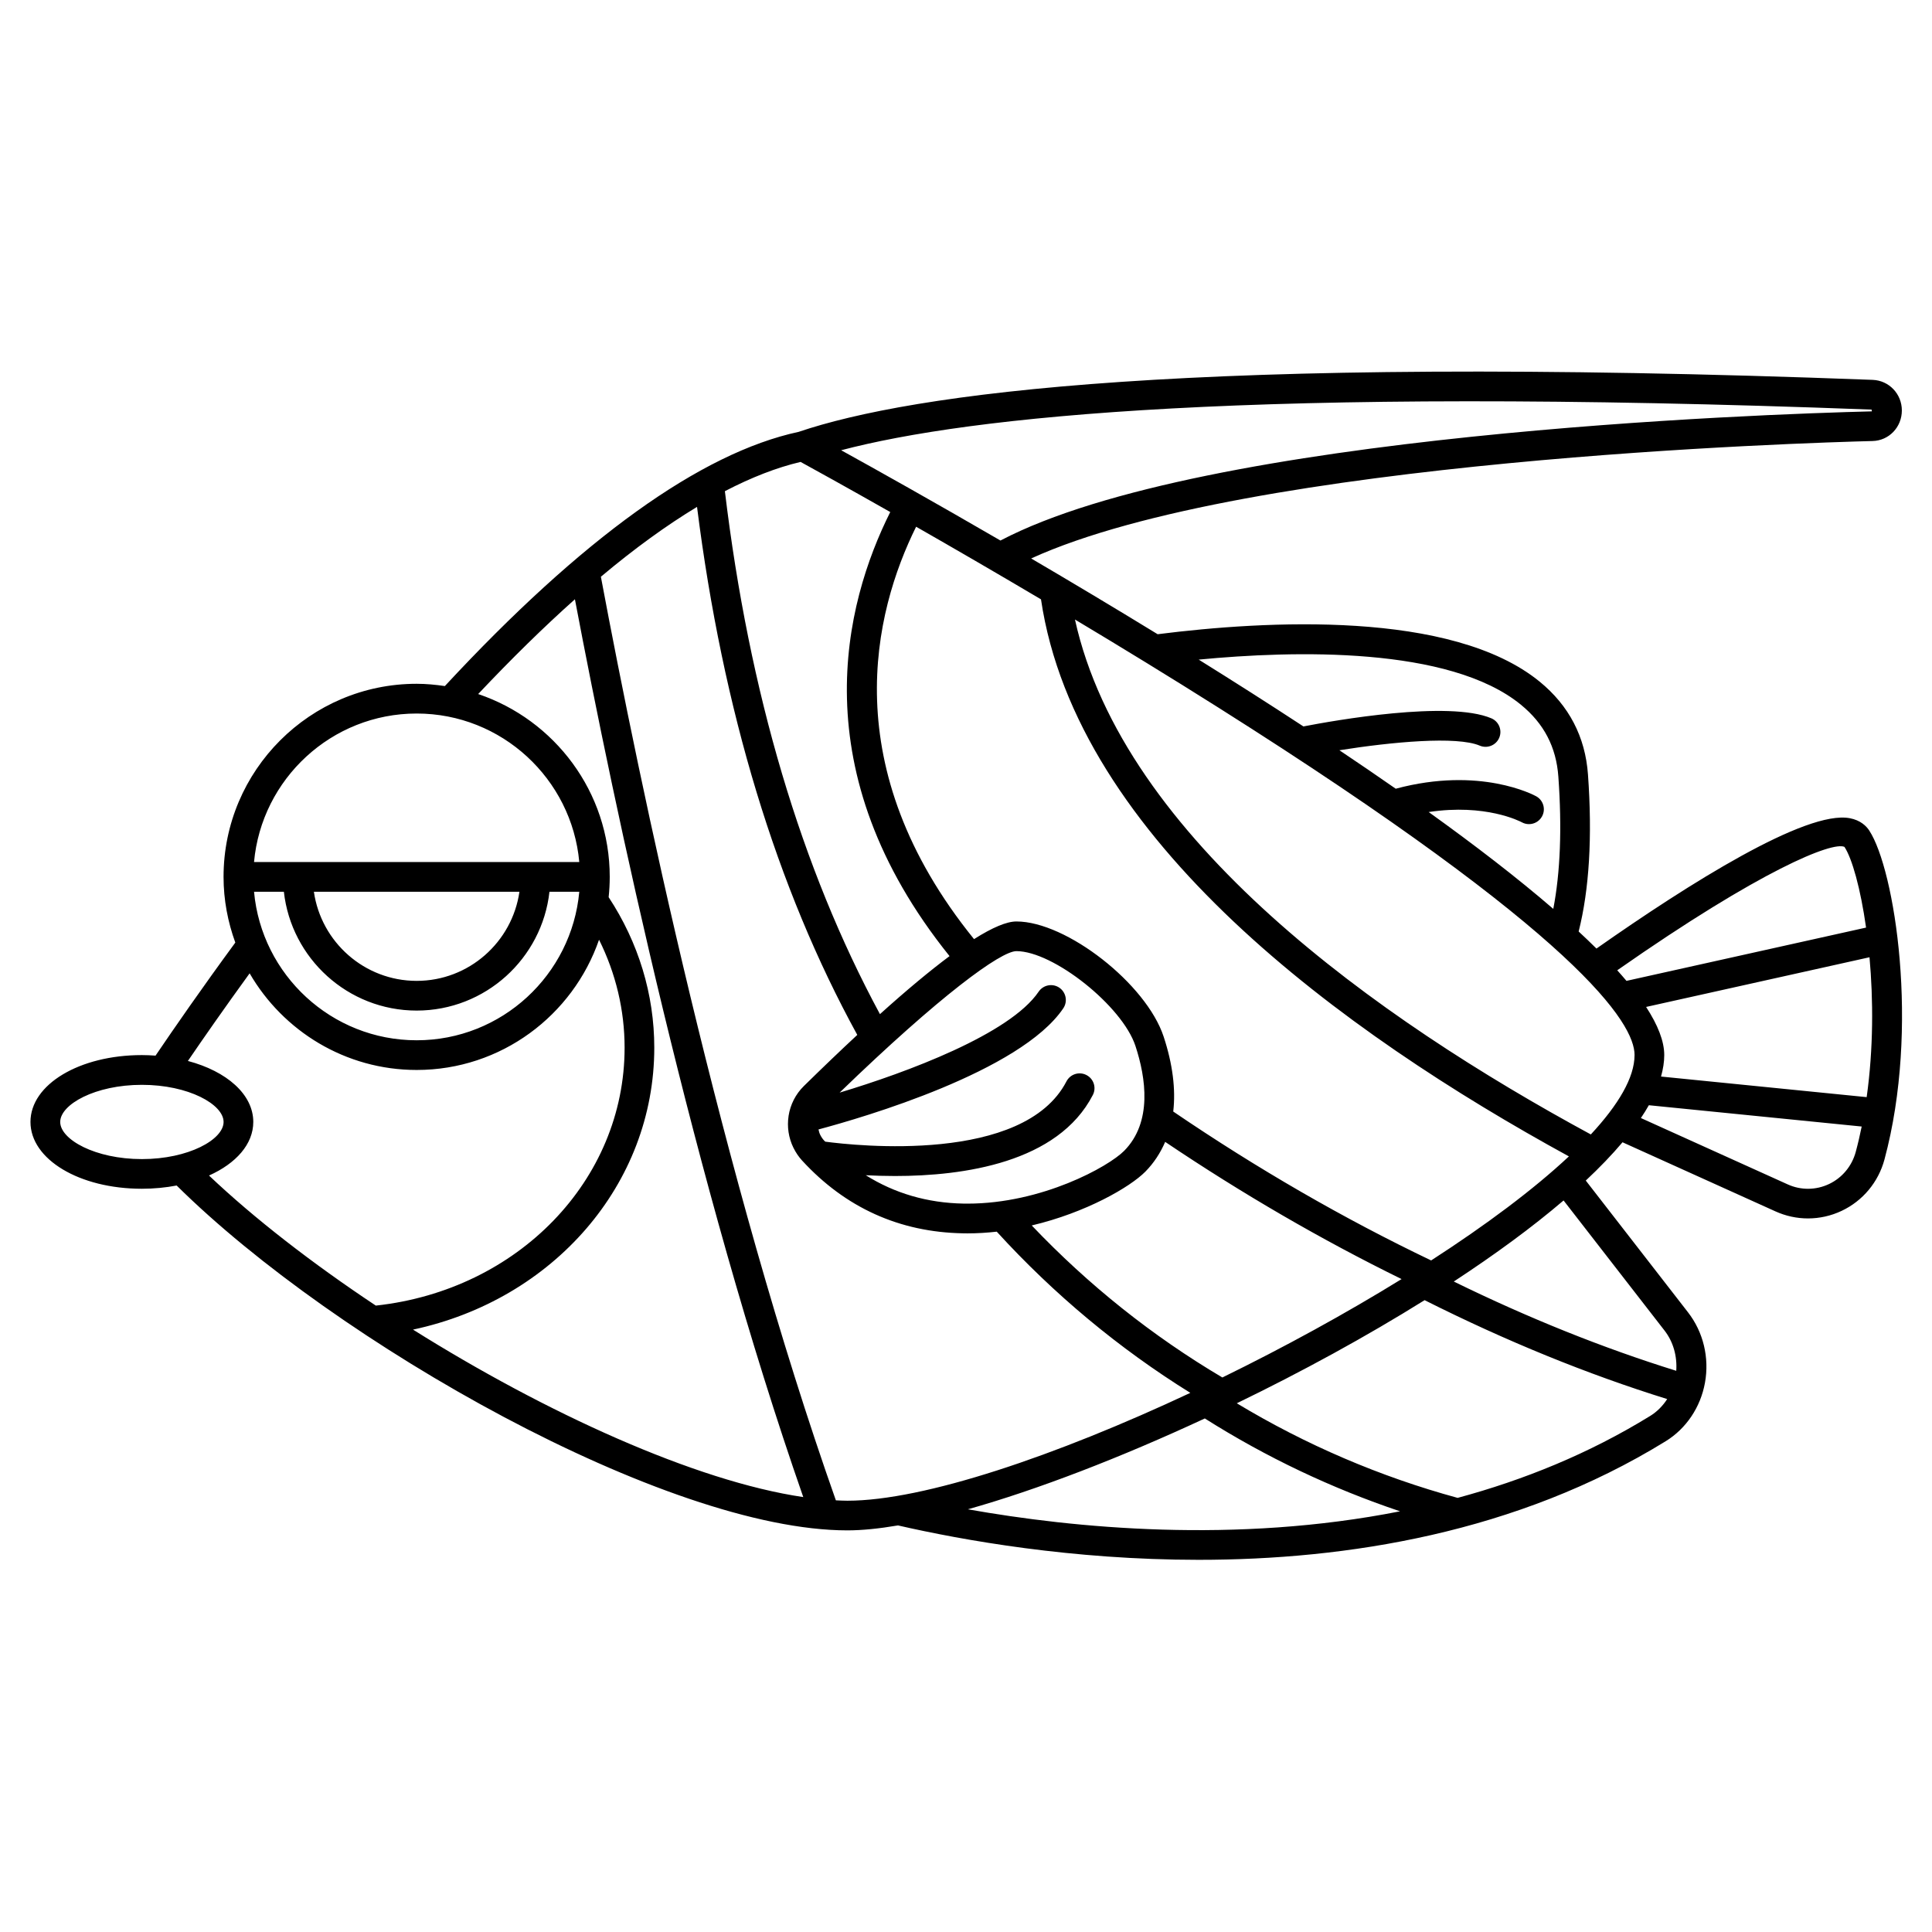 <?xml version="1.0" encoding="UTF-8"?>
<!-- Uploaded to: SVG Repo, www.svgrepo.com, Generator: SVG Repo Mixer Tools -->
<svg fill="#000000" width="800px" height="800px" version="1.1" viewBox="144 144 512 512" xmlns="http://www.w3.org/2000/svg">
 <path d="m639.39 364.12c-0.793-1.203-2.328-2.75-5.164-3.285-11.559-2.211-42.461 17.211-67.148 34.543-1.496-1.484-3.07-2.992-4.719-4.519 2.809-11.133 3.66-25.094 2.469-41.621-0.715-9.973-5.023-18.25-12.809-24.602-23.305-19.02-72.711-16.172-101.23-12.562-11.629-7.121-22.965-13.887-33.52-20.078 57.375-26.219 205.64-30.684 222.98-31.121 4.348-0.109 7.762-3.668 7.762-8.102 0-4.375-3.394-7.938-7.723-8.105-181.2-6.875-254.8 3.684-284.65 13.781-25.922 5.578-57.457 28.25-93.746 67.363-2.449-0.355-4.934-0.602-7.481-0.602-28.215 0-51.168 22.953-51.168 51.168 0 6.121 1.137 11.965 3.117 17.414-8.887 12.113-16.188 22.652-21.141 29.961-1.188-0.09-2.394-0.145-3.625-0.145-16.555 0-29.52 7.781-29.52 17.711 0 9.93 12.965 17.711 29.52 17.711 3.234 0 6.328-0.309 9.219-0.859 42.215 41.781 129.89 91.391 177.74 91.391 3.898 0 8.414-0.461 13.422-1.312 17.113 3.918 46.121 9.117 79.66 9.117 39.074 0 84.262-7.066 123.79-31.43 5.441-3.352 9.23-8.996 10.406-15.492 1.203-6.637-0.434-13.441-4.496-18.672l-27.09-34.914c3.672-3.438 6.938-6.828 9.738-10.148l40.551 18.324c2.734 1.234 5.664 1.859 8.598 1.859 3.047 0 6.098-0.668 8.926-2.008 5.59-2.641 9.723-7.602 11.34-13.598 9.445-35.07 2.672-76.961-4.019-87.168zm-0.703 70.633-54.496-5.457c0.543-1.953 0.852-3.852 0.852-5.688 0-3.699-1.711-8-4.809-12.758l59.203-13.168c1.012 11.168 1.055 24.184-0.75 37.07zm-5.883-66.316c2.019 3.082 4.254 10.977 5.723 21.383l-63.496 14.121c-0.777-0.922-1.59-1.859-2.445-2.805 38.273-26.758 57.078-34.18 60.219-32.699zm-55.633 55.172c0 5.938-4.262 13.141-11.586 21.031-56.617-30.664-123.89-78.355-136.71-136.46 12.234 7.324 25.133 15.203 37.992 23.328 95.977 60.617 110.31 83.723 110.31 92.098zm-109.23 85.438c-18.555-10.984-35.512-24.512-50.52-40.289 14.395-3.398 26.074-10.176 30.102-14.254 2.277-2.309 4-4.977 5.262-7.894 20.43 13.758 41.449 25.957 62.648 36.359-14.805 9.137-31.09 18.055-47.492 26.078zm-36.016-80.148c-1.941-1.004-4.309-0.242-5.305 1.684-11.328 21.883-55.848 17.043-63.918 15.969-0.105-0.113-0.223-0.211-0.332-0.332-0.391-0.422-0.742-0.949-1.031-1.535-0.215-0.441-0.32-0.906-0.426-1.371 11.871-3.172 53.52-15.312 64.871-32.105 1.215-1.797 0.738-4.246-1.062-5.469-1.805-1.207-4.246-0.738-5.469 1.062-7.598 11.242-34.945 21.406-52.742 26.75 26.699-25.832 42.719-37.492 46.848-37.492 9.793 0 28.07 14.551 31.543 25.117 2.785 8.473 4.531 20.184-2.984 27.801-4.129 4.191-21.793 13.996-41.512 13.996-0.348 0-0.699-0.004-1.051-0.008-9.609-0.172-18.266-2.723-25.918-7.519 2.383 0.125 4.984 0.207 7.742 0.207 18.262 0 43.164-3.547 52.426-21.453 1.008-1.934 0.254-4.301-1.68-5.301zm-51.996-149.21c-12.168 24.301-23.656 68.734 15.711 117.69-5.234 3.902-11.371 9.004-18.445 15.379-20.828-38.566-34.668-85.121-41.094-138.59 7.062-3.672 13.758-6.273 20.062-7.754 3.117 1.703 11.711 6.441 23.766 13.281zm143.34 198.34c-23.137-11.062-46.109-24.324-68.348-39.461 0.68-5.871-0.133-12.523-2.539-19.84-4.594-13.984-25.746-30.531-39.02-30.531-2.574 0-6.336 1.582-11.234 4.68-36.828-45.492-26.559-86.633-15.348-109.29 9.641 5.508 20.914 12.031 33.094 19.246 9.398 63.527 80.02 114.89 139.9 147.62-9.402 8.805-22.059 18.238-36.504 27.574zm23.777-147.28c6.125 4.996 9.371 11.23 9.934 19.062 0.984 13.699 0.516 25.426-1.344 35.051-9.477-8.18-20.738-16.848-33.02-25.664 15.062-2.277 24.18 2.445 24.684 2.715 0.598 0.332 1.25 0.488 1.895 0.488 1.387 0 2.723-0.727 3.445-2.023 1.059-1.898 0.375-4.293-1.527-5.352-0.613-0.34-14.875-8.004-37.23-2.008-4.867-3.398-9.859-6.797-14.93-10.195 13.887-2.207 31.121-3.809 37.188-1.223 1.984 0.848 4.312-0.07 5.164-2.074 0.855-2-0.078-4.312-2.074-5.164-11.305-4.816-41.621 0.562-49.812 2.148-9.168-6.008-18.496-11.945-27.75-17.707 25.211-2.43 66.41-3.539 85.379 11.945zm92.953-78.199 0.062 0.465c-29.359 0.734-176.8 5.832-230.93 34.23-17.867-10.375-32.859-18.758-42.215-23.926 34.047-8.953 108.88-16.996 273.09-10.77zm-343.64 50.262c10.633 56.117 31.516 154.75 60.516 237.93-28.695-4.227-68.336-22.379-103.42-44.383 37.086-7.906 63.938-38.426 63.938-74.707 0-14.145-4.199-27.895-12.094-39.887 0.184-1.766 0.289-3.562 0.289-5.375 0-22.516-14.629-41.637-34.867-48.461 8.875-9.41 17.426-17.789 25.637-25.113zm-77.129 77.512c1.965 17.684 16.988 31.488 35.191 31.488s33.227-13.805 35.191-31.488h7.902c-2 22.035-20.551 39.359-43.094 39.359-22.547 0-41.102-17.328-43.094-39.359zm7.953 0h54.473c-1.922 13.332-13.387 23.617-27.238 23.617-13.848-0.004-25.316-10.289-27.234-23.617zm27.238-47.234c22.547 0 41.102 17.328 43.094 39.359h-86.195c2-22.031 20.555-39.359 43.102-39.359zm-94.465 108.24c0-4.644 9.262-9.84 21.648-9.84 12.387 0 21.648 5.195 21.648 9.84s-9.262 9.84-21.648 9.84c-12.387 0-21.648-5.195-21.648-9.84zm51.168 0c0-7.305-7.027-13.434-17.328-16.168 4.246-6.223 9.801-14.188 16.359-23.219 8.863 15.281 25.363 25.609 44.266 25.609 22.375 0 41.398-14.461 48.332-34.516 4.445 8.926 6.773 18.66 6.773 28.609 0 35.113-28.262 64.262-65.93 68.352-16.855-11.199-32.207-23.094-44.207-34.469 7.156-3.199 11.734-8.312 11.734-14.199zm154.39 100.27c-30.262-85.664-51.832-189.03-62.273-244.76 8.93-7.496 17.426-13.645 25.48-18.512 6.809 53.898 21.066 100.94 42.469 139.93-4.422 4.113-9.129 8.613-14.164 13.559-2.207 2.172-3.574 4.938-4.035 7.848-0.004 0.023-0.004 0.047-0.008 0.074-0.43 2.805-0.031 5.75 1.289 8.441h0.004c0.621 1.262 1.395 2.402 2.297 3.383 11.473 12.492 25.82 18.98 42.637 19.277 0.395 0.012 0.781 0.016 1.168 0.016 2.625 0 5.223-0.164 7.773-0.453 15.176 16.633 32.406 30.969 51.301 42.719-35.613 16.699-70.629 28.582-90.891 28.582-0.988 0-2.019-0.055-3.047-0.102zm34.98 2.379c18.469-5.203 40.492-13.707 62.797-24.074 16.246 10.277 33.598 18.512 51.742 24.605-43.613 8.637-86.422 4.469-114.54-0.531zm180.81-24.734c-16.277 10.031-33.578 16.996-51.016 21.707-20.59-5.621-40.238-14.051-58.523-25.07 17.18-8.328 34.266-17.648 49.77-27.328 21.57 10.844 43.16 19.641 64.289 26.211-1.168 1.812-2.695 3.356-4.519 4.481zm3.82-22.629c2.332 3.004 3.367 6.809 3.102 10.66-19.375-6.023-39.152-13.957-58.957-23.66 10.867-7.121 20.762-14.363 29.094-21.484zm43.57-38.828c-3.453 1.633-7.43 1.672-10.91 0.094l-38.93-17.594c0.762-1.141 1.484-2.273 2.109-3.394l56.406 5.644c-0.461 2.258-0.977 4.504-1.574 6.715-1.016 3.773-3.602 6.883-7.102 8.535z"/>
</svg>